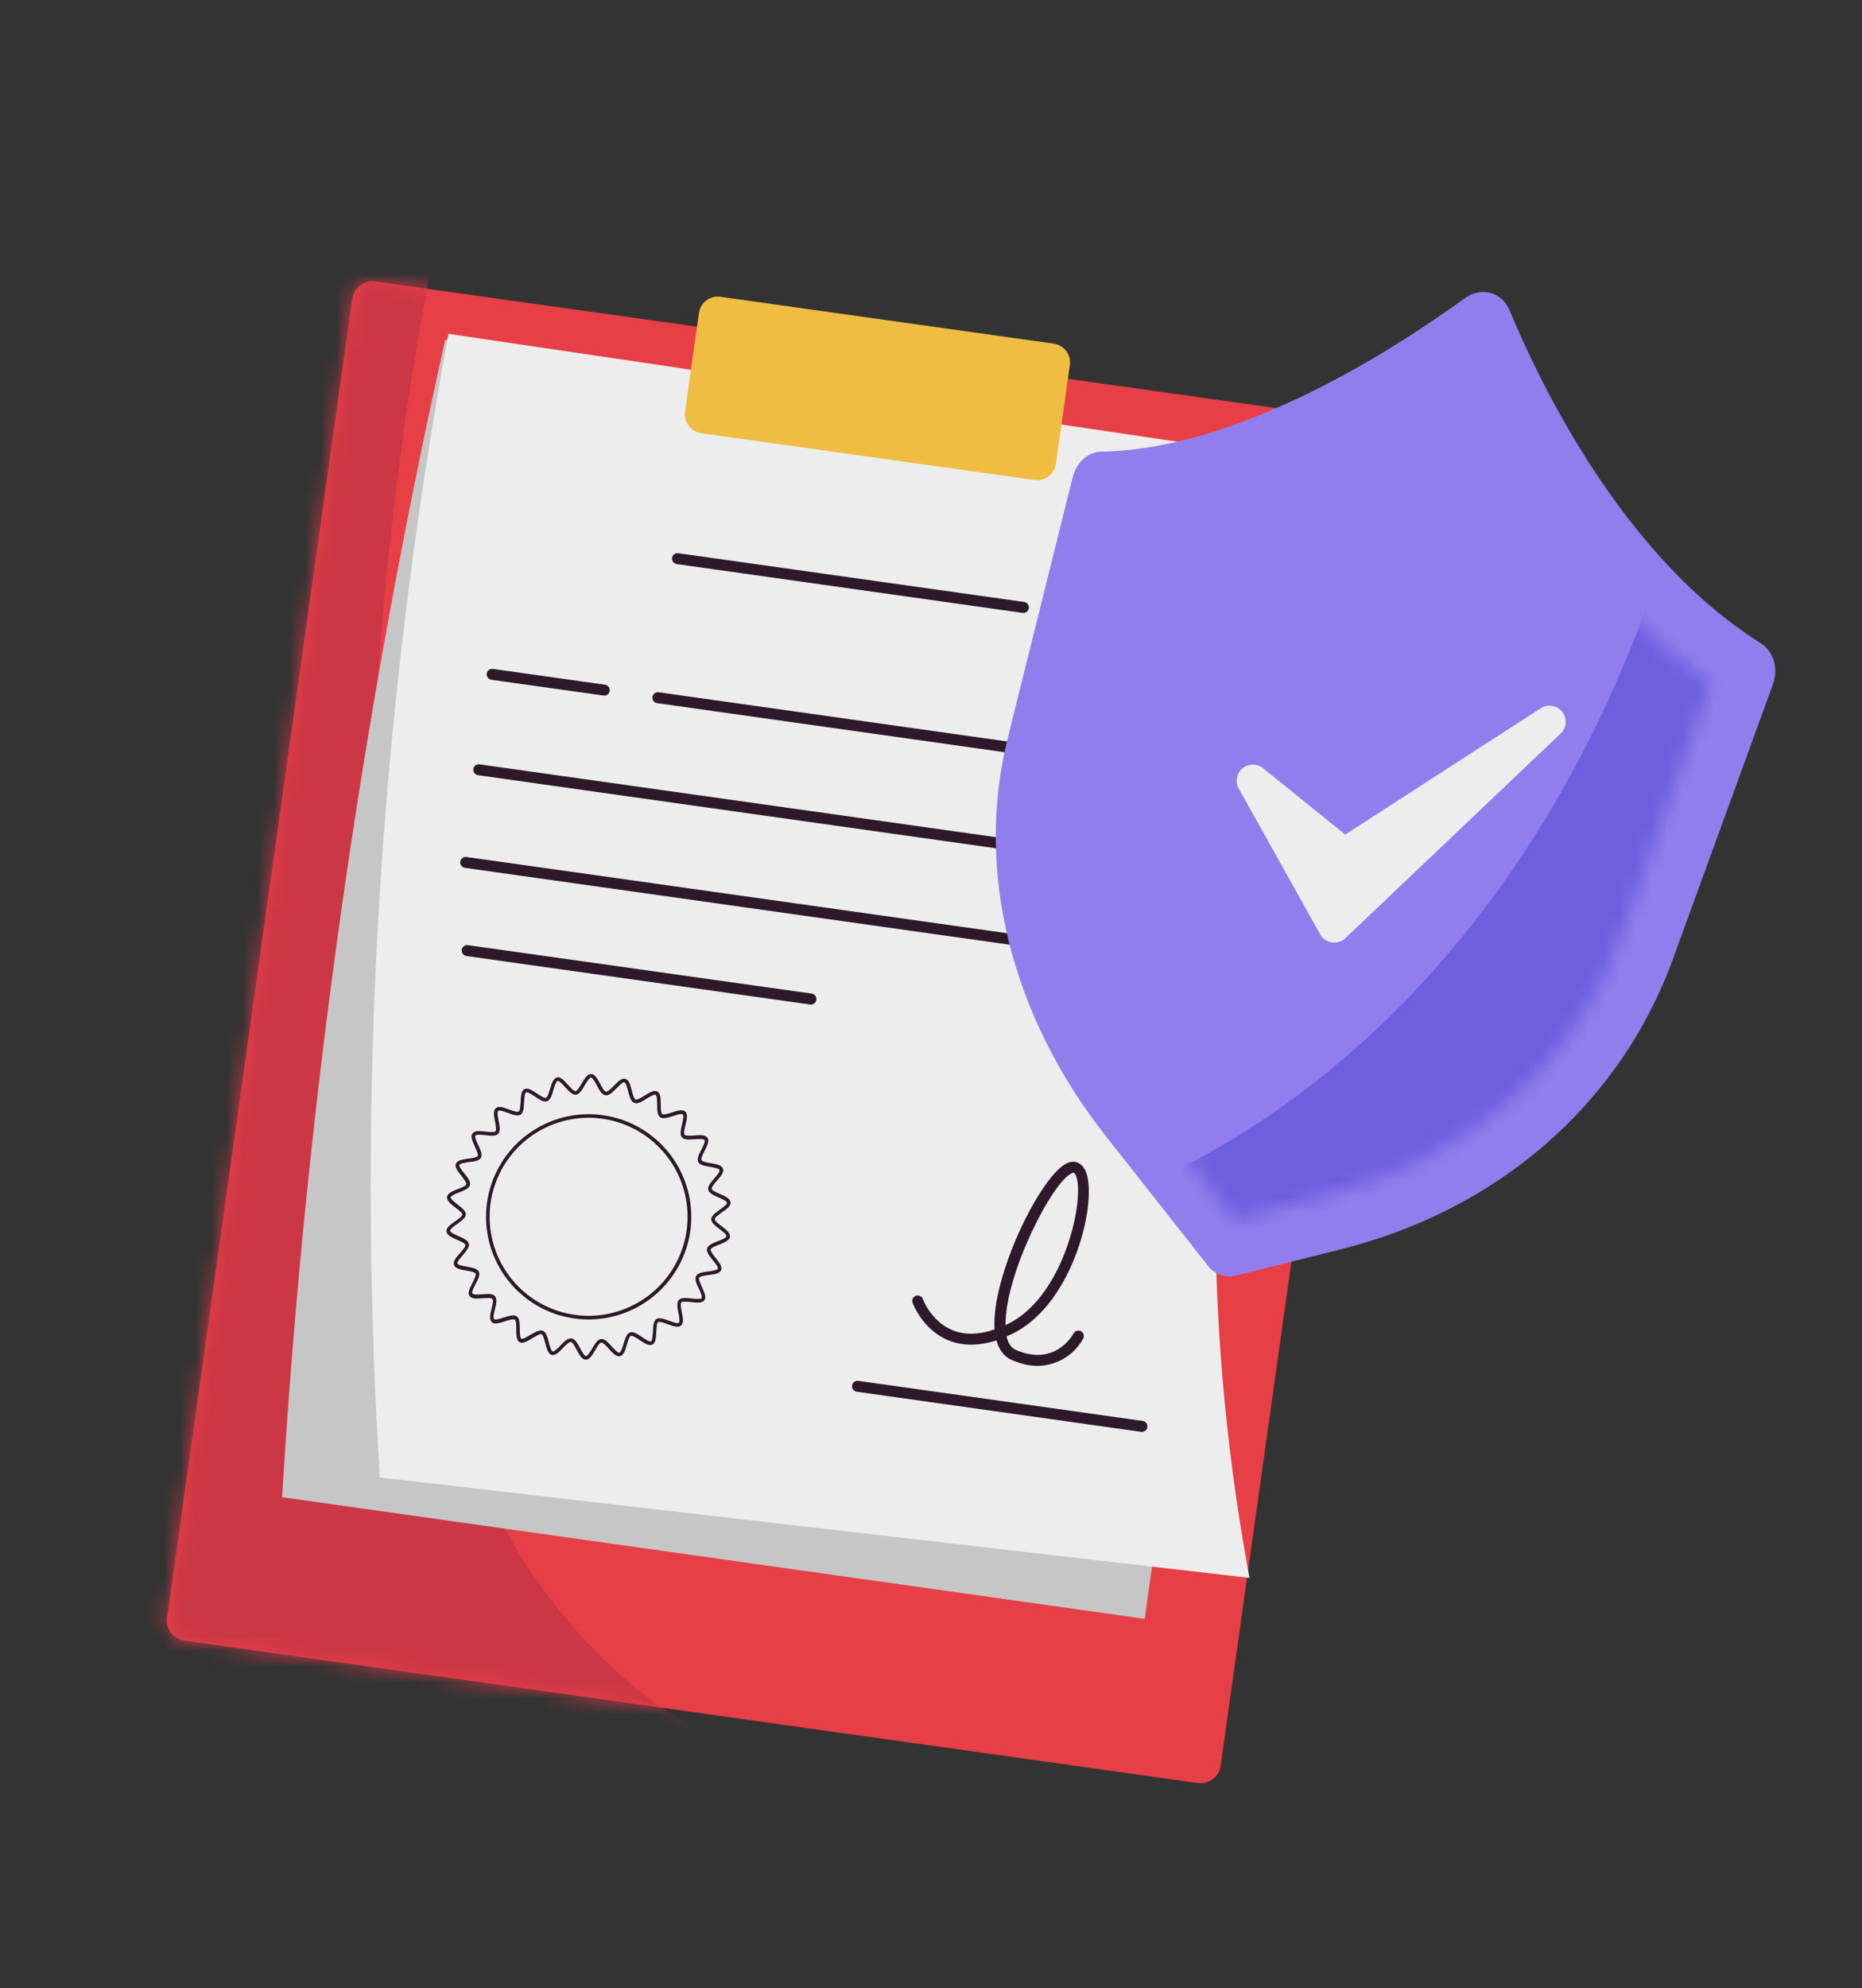 <svg width="119" height="127" viewBox="0 0 119 127" fill="none" xmlns="http://www.w3.org/2000/svg">
<rect x="0" y="0" width="119" height="127" fill="#333333" stroke="none"/>
<path d="M11.774 104.805L76.551 113.904C77.258 114.003 77.912 113.511 78.011 112.804L89.847 28.539C89.947 27.832 89.454 27.178 88.747 27.079L23.97 17.98C23.263 17.881 22.609 18.373 22.51 19.08L10.674 103.345C10.574 104.052 11.067 104.706 11.774 104.805Z" fill="#E73F46"/>
<mask id="mask0_94_455" style="mask-type:luminance" maskUnits="userSpaceOnUse" x="10" y="17" width="80" height="97">
<path d="M11.774 104.805L76.551 113.904C77.258 114.003 77.912 113.511 78.011 112.804L89.848 28.539C89.947 27.832 89.454 27.178 88.747 27.079L23.97 17.98C23.263 17.881 22.609 18.373 22.51 19.08L10.674 103.345C10.574 104.052 11.067 104.706 11.774 104.805Z" fill="white"/>
</mask>
<g mask="url(#mask0_94_455)">
<path d="M27.706 16.361C27.706 16.361 10.384 96.576 48.082 112.279L6.563 111.621L-3.9 61.026L14.365 8.007L27.706 16.361Z" fill="#CC3745"/>
</g>
<path d="M18.028 95.645L73.156 103.415L83.569 29.473L28.45 21.705C23.023 46.037 19.538 70.761 18.028 95.645Z" fill="#C6C6C6"/>
<path d="M24.271 94.383L79.856 100.798C75.446 77.105 77.725 52.848 86.609 29.895L28.66 21.326C24.223 45.408 22.749 69.943 24.271 94.383Z" fill="#EDEDED"/>
<path d="M44.812 27.673L66.12 30.666C66.781 30.759 67.392 30.298 67.485 29.637L68.373 23.317C68.465 22.656 68.005 22.045 67.344 21.952L46.036 18.959C45.375 18.866 44.764 19.327 44.671 19.988L43.783 26.308C43.691 26.969 44.151 27.58 44.812 27.673Z" fill="#EFBD42"/>
<path d="M43.228 36.028C43.137 36.01 43.057 35.956 43.006 35.878C42.955 35.801 42.936 35.706 42.955 35.615C42.974 35.524 43.028 35.445 43.105 35.394C43.182 35.342 43.277 35.324 43.368 35.343L65.454 38.455C65.547 38.469 65.63 38.518 65.686 38.593C65.742 38.667 65.766 38.761 65.753 38.853C65.74 38.946 65.69 39.029 65.615 39.085C65.541 39.141 65.447 39.165 65.355 39.152C42.287 35.897 43.261 36.037 43.228 36.028Z" fill="#2D1929"/>
<path d="M31.385 43.42C31.34 43.411 31.297 43.393 31.259 43.367C31.221 43.342 31.189 43.309 31.163 43.27C31.138 43.232 31.121 43.189 31.112 43.144C31.103 43.099 31.103 43.053 31.113 43.008C31.122 42.962 31.14 42.92 31.166 42.882C31.191 42.844 31.224 42.811 31.263 42.786C31.301 42.76 31.344 42.743 31.389 42.734C31.434 42.725 31.48 42.726 31.526 42.735L38.667 43.74C38.759 43.754 38.842 43.803 38.898 43.877C38.954 43.951 38.978 44.044 38.966 44.136C38.96 44.181 38.944 44.225 38.921 44.264C38.898 44.304 38.867 44.338 38.83 44.366C38.793 44.394 38.752 44.414 38.707 44.425C38.663 44.436 38.617 44.439 38.571 44.432C31.016 43.37 31.419 43.429 31.385 43.42Z" fill="#2D1929"/>
<path d="M41.975 44.912C41.93 44.903 41.887 44.885 41.849 44.859C41.811 44.833 41.778 44.8 41.753 44.762C41.728 44.724 41.71 44.681 41.702 44.635C41.693 44.59 41.693 44.544 41.702 44.499C41.712 44.454 41.73 44.411 41.755 44.373C41.781 44.335 41.814 44.302 41.852 44.277C41.891 44.252 41.934 44.234 41.979 44.226C42.024 44.217 42.07 44.217 42.115 44.226L72.631 48.532C72.723 48.545 72.807 48.595 72.862 48.669C72.918 48.744 72.942 48.838 72.929 48.93C72.916 49.023 72.867 49.106 72.792 49.162C72.717 49.218 72.624 49.242 72.531 49.229C41.335 44.825 42.009 44.921 41.975 44.912Z" fill="#2D1929"/>
<path d="M30.527 49.516C30.436 49.497 30.356 49.443 30.305 49.366C30.254 49.288 30.236 49.194 30.255 49.103C30.273 49.012 30.327 48.932 30.404 48.881C30.482 48.83 30.576 48.812 30.667 48.831L71.775 54.625C71.867 54.638 71.951 54.687 72.007 54.761C72.063 54.836 72.087 54.929 72.074 55.022C72.061 55.114 72.012 55.198 71.938 55.254C71.863 55.31 71.769 55.335 71.677 55.322C29.264 49.339 30.561 49.525 30.527 49.516Z" fill="#2D1929"/>
<path d="M29.693 55.435C29.602 55.416 29.522 55.362 29.471 55.285C29.42 55.207 29.402 55.113 29.42 55.022C29.439 54.931 29.493 54.851 29.57 54.8C29.648 54.749 29.742 54.731 29.833 54.749L70.941 60.544C71.033 60.557 71.116 60.606 71.173 60.68C71.229 60.755 71.253 60.849 71.24 60.941C71.227 61.033 71.178 61.117 71.104 61.173C71.029 61.229 70.935 61.254 70.843 61.241C28.429 55.26 29.729 55.444 29.693 55.435Z" fill="#2D1929"/>
<path d="M29.787 61.066C29.696 61.048 29.616 60.994 29.565 60.916C29.514 60.839 29.496 60.744 29.514 60.653C29.533 60.562 29.587 60.483 29.664 60.431C29.742 60.38 29.836 60.362 29.927 60.381L51.875 63.473C51.967 63.486 52.05 63.536 52.106 63.61C52.162 63.685 52.186 63.779 52.173 63.871C52.16 63.963 52.11 64.047 52.036 64.103C51.961 64.159 51.867 64.183 51.775 64.169C28.799 60.931 29.821 61.075 29.787 61.066Z" fill="#2D1929"/>
<path d="M54.73 88.899C54.639 88.88 54.559 88.826 54.508 88.749C54.457 88.671 54.439 88.577 54.457 88.486C54.476 88.395 54.53 88.315 54.607 88.264C54.685 88.213 54.779 88.195 54.87 88.213L73.029 90.772C73.122 90.786 73.205 90.835 73.261 90.91C73.317 90.984 73.341 91.078 73.328 91.171C73.314 91.263 73.265 91.346 73.19 91.402C73.116 91.458 73.022 91.482 72.93 91.469C53.874 88.783 54.764 88.908 54.73 88.899Z" fill="#2D1929"/>
<path d="M65.33 87.116C65.11 87.057 64.895 86.982 64.686 86.893C64.313 86.736 63.888 86.388 63.683 85.627C62.553 85.992 61.529 85.992 60.624 85.626C58.961 84.954 58.356 83.296 58.321 83.221C58.29 83.134 58.294 83.038 58.334 82.954C58.374 82.87 58.445 82.805 58.532 82.774C58.62 82.743 58.716 82.747 58.8 82.787C58.884 82.827 58.948 82.898 58.98 82.985C58.976 82.999 59.52 84.432 60.893 84.983C61.664 85.29 62.562 85.273 63.56 84.924C63.335 81.545 66.547 74.992 68.227 74.29C68.704 74.092 69.141 74.294 69.373 74.79C70.194 76.591 68.666 83.246 64.739 85.184C64.6 85.253 64.462 85.317 64.326 85.375C64.432 85.826 64.639 86.117 64.948 86.248C67.45 87.306 68.559 85.273 68.606 85.186C68.649 85.104 68.723 85.043 68.812 85.015C68.9 84.988 68.996 84.996 69.078 85.039C69.16 85.082 69.222 85.156 69.25 85.245C69.277 85.334 69.269 85.429 69.225 85.511C68.857 86.184 68.27 86.71 67.561 87.002C66.852 87.294 66.065 87.334 65.33 87.116ZM68.513 74.94C67.271 75.456 64.232 81.382 64.263 84.647L64.445 84.561C68.076 82.767 69.366 76.424 68.755 75.079C68.664 74.887 68.608 74.898 68.513 74.94Z" fill="#2D1929"/>
<path d="M35.915 84.067C34.696 83.739 33.598 83.065 32.752 82.128C31.906 81.19 31.349 80.029 31.148 78.782C30.946 77.536 31.109 76.258 31.616 75.101C32.123 73.945 32.953 72.96 34.006 72.264C35.059 71.568 36.291 71.19 37.554 71.177C38.816 71.164 40.056 71.516 41.123 72.19C42.191 72.865 43.041 73.832 43.572 74.978C44.103 76.124 44.292 77.398 44.116 78.648C43.985 79.568 43.66 80.449 43.163 81.234C42.666 82.019 42.009 82.689 41.234 83.202C40.459 83.714 39.584 84.056 38.667 84.205C37.751 84.354 36.813 84.307 35.915 84.067ZM33.812 72.677C32.813 73.43 32.059 74.462 31.646 75.642C31.233 76.823 31.18 78.1 31.492 79.311C31.805 80.522 32.469 81.614 33.402 82.447C34.335 83.28 35.494 83.819 36.733 83.993C37.971 84.168 39.234 83.972 40.361 83.429C41.488 82.887 42.429 82.022 43.064 80.945C43.7 79.867 44.002 78.626 43.932 77.377C43.862 76.128 43.424 74.928 42.672 73.928C42.172 73.264 41.547 72.705 40.831 72.283C40.115 71.86 39.324 71.583 38.501 71.467C37.678 71.351 36.841 71.398 36.036 71.606C35.231 71.813 34.476 72.177 33.812 72.677Z" fill="#2D1929"/>
<path d="M35.261 86.556C35.036 86.496 34.939 86.159 34.846 85.804C34.788 85.579 34.707 85.268 34.609 85.229C34.511 85.191 34.227 85.368 34.028 85.481C33.719 85.673 33.43 85.853 33.215 85.745C33.001 85.637 32.999 85.285 32.994 84.917C32.993 84.676 32.988 84.364 32.901 84.302C32.814 84.24 32.504 84.335 32.279 84.407C31.934 84.517 31.604 84.624 31.429 84.459C31.254 84.294 31.325 83.949 31.417 83.605C31.477 83.38 31.543 83.063 31.473 82.982C31.404 82.9 31.082 82.92 30.847 82.937C30.483 82.962 30.141 82.989 30.006 82.784C29.87 82.579 30.028 82.276 30.195 81.952C30.3 81.739 30.446 81.455 30.397 81.358C30.349 81.261 30.033 81.207 29.8 81.167C29.441 81.104 29.109 81.049 29.019 80.818C28.929 80.586 29.15 80.327 29.399 80.056C29.553 79.876 29.765 79.632 29.741 79.524C29.717 79.416 29.423 79.292 29.209 79.198C28.875 79.051 28.562 78.914 28.534 78.67C28.505 78.426 28.788 78.232 29.083 78.025C29.276 77.886 29.543 77.7 29.544 77.589C29.545 77.478 29.296 77.281 29.11 77.147C28.819 76.922 28.543 76.711 28.57 76.465C28.598 76.219 28.925 76.095 29.267 75.96C29.483 75.876 29.782 75.758 29.806 75.656C29.831 75.555 29.633 75.297 29.485 75.11C29.26 74.828 29.044 74.561 29.135 74.339C29.226 74.117 29.567 74.067 29.93 74.017C30.162 73.987 30.48 73.945 30.531 73.85C30.583 73.756 30.448 73.459 30.351 73.245C30.199 72.915 30.055 72.604 30.195 72.408C30.334 72.212 30.681 72.249 31.044 72.288C31.278 72.315 31.596 72.35 31.668 72.27C31.74 72.191 31.683 71.874 31.639 71.643C31.569 71.284 31.505 70.947 31.689 70.791C31.872 70.635 32.196 70.751 32.538 70.876C32.758 70.957 33.061 71.067 33.151 71.007C33.242 70.947 33.254 70.625 33.271 70.391C33.289 70.027 33.308 69.677 33.523 69.574C33.739 69.47 34.024 69.657 34.326 69.861C34.52 69.99 34.79 70.171 34.892 70.133C34.994 70.095 35.085 69.79 35.152 69.567C35.258 69.217 35.355 68.898 35.59 68.831C35.825 68.764 36.055 69.03 36.299 69.3C36.459 69.476 36.67 69.713 36.786 69.703C36.902 69.693 37.055 69.418 37.174 69.217C37.36 68.902 37.538 68.603 37.783 68.609C38.214 68.618 38.458 69.688 38.732 69.743C38.844 69.758 39.073 69.525 39.239 69.355C39.491 69.097 39.729 68.855 39.962 68.915C40.198 68.978 40.286 69.315 40.377 69.668C40.437 69.893 40.518 70.204 40.616 70.243C40.714 70.281 40.995 70.115 41.194 69.99C41.504 69.798 41.793 69.618 42.007 69.726C42.222 69.834 42.225 70.189 42.229 70.554C42.229 70.795 42.237 71.108 42.324 71.172C42.41 71.237 42.721 71.137 42.946 71.064C43.291 70.954 43.618 70.847 43.796 71.013C43.973 71.178 43.9 71.523 43.808 71.867C43.748 72.091 43.68 72.408 43.752 72.49C43.824 72.572 44.142 72.552 44.376 72.535C44.739 72.509 45.084 72.483 45.217 72.688C45.35 72.892 45.194 73.195 45.03 73.52C44.923 73.732 44.777 74.016 44.828 74.114C44.879 74.212 45.192 74.267 45.423 74.305C45.784 74.368 46.113 74.425 46.204 74.654C46.294 74.883 46.061 75.141 45.824 75.415C45.67 75.595 45.468 75.843 45.484 75.948C45.499 76.053 45.8 76.18 46.014 76.273C46.35 76.421 46.66 76.559 46.691 76.804C46.721 77.048 46.434 77.239 46.14 77.447C45.946 77.585 45.682 77.772 45.679 77.882C45.676 77.992 45.929 78.19 46.114 78.325C46.406 78.55 46.68 78.76 46.655 79.007C46.624 79.24 46.298 79.376 45.956 79.511C45.74 79.596 45.443 79.714 45.416 79.815C45.389 79.916 45.591 80.178 45.737 80.361C45.965 80.644 46.178 80.911 46.09 81.133C46.001 81.355 45.655 81.407 45.281 81.451C45.049 81.483 44.733 81.526 44.682 81.619C44.631 81.711 44.763 82.009 44.862 82.224C45.015 82.554 45.158 82.865 45.017 83.06C44.875 83.256 44.533 83.22 44.17 83.18C43.936 83.154 43.617 83.119 43.543 83.198C43.469 83.277 43.531 83.595 43.575 83.826C43.643 84.184 43.709 84.522 43.525 84.678C43.341 84.834 43.018 84.718 42.675 84.593C42.456 84.512 42.151 84.401 42.06 84.461C41.969 84.521 41.958 84.844 41.943 85.078C41.925 85.442 41.906 85.791 41.69 85.895C41.474 85.999 41.19 85.812 40.887 85.61C40.682 85.476 40.423 85.298 40.319 85.335C40.215 85.372 40.126 85.679 40.059 85.902C39.965 86.255 39.855 86.584 39.621 86.637C39.388 86.691 39.156 86.438 38.912 86.17C38.754 85.995 38.541 85.755 38.426 85.765C38.31 85.775 38.158 86.053 38.04 86.252C37.851 86.568 37.672 86.877 37.431 86.86C36.998 86.855 36.757 85.776 36.479 85.726C36.367 85.71 36.141 85.944 35.975 86.114C35.809 86.284 35.515 86.624 35.261 86.556ZM34.66 85.002C34.915 85.07 35 85.472 35.072 85.744C35.13 85.967 35.218 86.304 35.321 86.331C35.382 86.348 35.489 86.29 35.818 85.953C36.063 85.703 36.295 85.467 36.523 85.499C36.751 85.531 36.918 85.824 37.077 86.129C37.183 86.326 37.344 86.627 37.449 86.629C37.555 86.631 37.736 86.332 37.852 86.134C38.027 85.839 38.194 85.558 38.417 85.536C38.64 85.514 38.864 85.757 39.099 86.013C39.252 86.182 39.482 86.436 39.585 86.413C39.687 86.39 39.788 86.058 39.855 85.837C39.955 85.507 40.048 85.195 40.259 85.119C40.47 85.043 40.747 85.225 41.035 85.418C41.225 85.544 41.509 85.736 41.603 85.689C41.698 85.642 41.709 85.295 41.728 85.069C41.747 84.722 41.762 84.396 41.943 84.269C42.124 84.141 42.429 84.252 42.767 84.376C42.987 84.454 43.303 84.57 43.386 84.504C43.469 84.436 43.402 84.095 43.358 83.872C43.293 83.531 43.23 83.208 43.385 83.043C43.54 82.877 43.863 82.913 44.208 82.95C44.441 82.976 44.776 83.013 44.84 82.926C44.905 82.84 44.757 82.528 44.663 82.322C44.507 82.003 44.379 81.706 44.49 81.509C44.6 81.312 44.921 81.268 45.263 81.222C45.491 81.192 45.833 81.146 45.875 81.044C45.917 80.942 45.7 80.681 45.557 80.503C45.338 80.233 45.132 79.975 45.192 79.752C45.252 79.53 45.552 79.417 45.872 79.291C46.099 79.202 46.411 79.081 46.425 78.972C46.44 78.862 46.173 78.663 45.983 78.511C45.709 78.3 45.451 78.103 45.453 77.887C45.456 77.671 45.724 77.478 46.012 77.268C46.197 77.137 46.476 76.939 46.465 76.835C46.455 76.731 46.139 76.588 45.927 76.496C45.612 76.358 45.312 76.227 45.263 76.007C45.214 75.786 45.427 75.537 45.655 75.273C45.804 75.101 46.028 74.843 45.992 74.742C45.957 74.641 45.615 74.583 45.39 74.544C45.049 74.484 44.726 74.429 44.626 74.228C44.525 74.028 44.672 73.732 44.83 73.423C44.932 73.221 45.089 72.914 45.031 72.826C44.972 72.738 44.629 72.761 44.4 72.777C44.054 72.8 43.727 72.824 43.581 72.652C43.434 72.48 43.512 72.151 43.588 71.822C43.649 71.597 43.719 71.264 43.639 71.192C43.559 71.121 43.235 71.224 43.019 71.294C42.687 71.4 42.375 71.502 42.189 71.368C42.004 71.234 42.003 70.911 41.999 70.565C41.996 70.335 41.992 69.99 41.898 69.938C41.803 69.886 41.514 70.076 41.323 70.186C41.032 70.371 40.744 70.547 40.528 70.455C40.311 70.363 40.237 70.056 40.15 69.725C40.093 69.502 40.005 69.165 39.9 69.137C39.839 69.121 39.731 69.183 39.403 69.517C39.157 69.767 38.926 70.002 38.7 69.97C38.475 69.939 38.305 69.645 38.146 69.34C38.038 69.14 37.882 68.842 37.775 68.838C37.667 68.833 37.488 69.134 37.37 69.332C37.194 69.629 37.03 69.908 36.807 69.93C36.584 69.953 36.357 69.711 36.123 69.453C35.97 69.284 35.739 69.03 35.639 69.054C35.539 69.077 35.433 69.408 35.367 69.629C35.278 69.962 35.175 70.272 34.962 70.35C34.748 70.427 34.477 70.244 34.187 70.048C33.999 69.923 33.713 69.731 33.618 69.778C33.524 69.825 33.512 70.173 33.495 70.398C33.477 70.745 33.459 71.073 33.281 71.198C33.103 71.324 32.783 71.212 32.458 71.094C32.239 71.013 31.921 70.896 31.839 70.966C31.758 71.036 31.825 71.372 31.866 71.595C31.934 71.936 31.994 72.259 31.841 72.425C31.688 72.591 31.363 72.555 31.019 72.518C30.785 72.491 30.448 72.454 30.385 72.543C30.323 72.633 30.467 72.939 30.561 73.145C30.717 73.464 30.845 73.761 30.736 73.96C30.627 74.16 30.305 74.199 29.965 74.236C29.738 74.267 29.392 74.323 29.354 74.414C29.315 74.505 29.529 74.777 29.669 74.954C29.888 75.227 30.094 75.483 30.034 75.705C29.975 75.928 29.675 76.04 29.356 76.167C29.128 76.255 28.817 76.379 28.803 76.487C28.789 76.594 29.053 76.795 29.245 76.95C29.517 77.158 29.775 77.357 29.773 77.573C29.77 77.789 29.501 77.982 29.213 78.194C29.029 78.323 28.75 78.521 28.76 78.625C28.771 78.729 29.089 78.872 29.299 78.964C29.616 79.102 29.913 79.235 29.963 79.453C30.013 79.672 29.798 79.925 29.571 80.187C29.424 80.36 29.199 80.62 29.236 80.719C29.272 80.818 29.612 80.878 29.836 80.916C30.177 80.976 30.499 81.031 30.602 81.234C30.704 81.438 30.554 81.728 30.387 82.035C30.282 82.248 30.13 82.544 30.188 82.632C30.247 82.72 30.59 82.699 30.816 82.683C31.163 82.657 31.492 82.623 31.638 82.809C31.783 82.995 31.709 83.298 31.631 83.636C31.57 83.861 31.5 84.194 31.577 84.267C31.654 84.341 31.984 84.234 32.2 84.165C32.53 84.058 32.843 83.959 33.027 84.09C33.212 84.221 33.213 84.547 33.217 84.893C33.221 85.123 33.224 85.468 33.319 85.52C33.414 85.572 33.703 85.382 33.894 85.272C34.188 85.112 34.454 84.947 34.66 85.002Z" fill="#2D1929"/>
<path d="M93.579 19.074C89.245 22.217 79.289 28.71 70.354 28.854C69.53 28.874 68.789 29.543 68.552 30.499L64.397 47.175C62.294 55.618 64.622 64.902 70.676 72.583L77.178 80.833C77.379 81.103 77.653 81.31 77.969 81.427C78.284 81.545 78.627 81.568 78.956 81.495L85.704 79.804C95.624 77.321 103.504 70.642 106.92 61.257L113.306 43.72C113.681 42.69 113.351 41.602 112.51 41.073C103.765 35.596 98.468 24.611 96.467 19.802C95.966 18.633 94.651 18.293 93.579 19.074Z" fill="#917EEC"/>
<mask id="mask1_94_455" style="mask-type:luminance" maskUnits="userSpaceOnUse" x="66" y="23" width="44" height="55">
<path d="M72.883 70.291C67.491 63.482 65.386 55.227 67.256 47.945L71.257 32.346C79.61 31.933 88.361 26.98 93.853 23.258C96.489 29.172 101.492 38.238 109.305 43.676L103.558 59.88C100.652 68.079 93.724 74.032 84.894 76.356L78.93 77.927L72.883 70.291Z" fill="white"/>
</mask>
<g mask="url(#mask1_94_455)">
<path d="M106.03 36.47C98.157 60.15 82.025 74.016 66.455 78.029L71.205 90.442L99.085 80.272L119.267 46.086L122.105 33.443L106.03 36.47Z" fill="#6D5FDE"/>
</g>
<path d="M84.372 59.687L79.174 50.384C79.054 50.175 79.012 49.929 79.055 49.692C79.097 49.454 79.222 49.239 79.407 49.084C79.592 48.928 79.826 48.843 80.067 48.843C80.308 48.842 80.543 48.926 80.728 49.08L85.974 53.313L98.477 45.239C98.693 45.101 98.952 45.049 99.204 45.092C99.456 45.135 99.683 45.27 99.841 45.471C99.999 45.672 100.077 45.924 100.06 46.179C100.042 46.434 99.93 46.674 99.746 46.852L85.984 59.931C85.87 60.039 85.733 60.12 85.582 60.167C85.433 60.214 85.274 60.227 85.118 60.203C84.963 60.179 84.815 60.121 84.686 60.032C84.556 59.942 84.449 59.824 84.372 59.687Z" fill="#EDEDED"/>
</svg>
